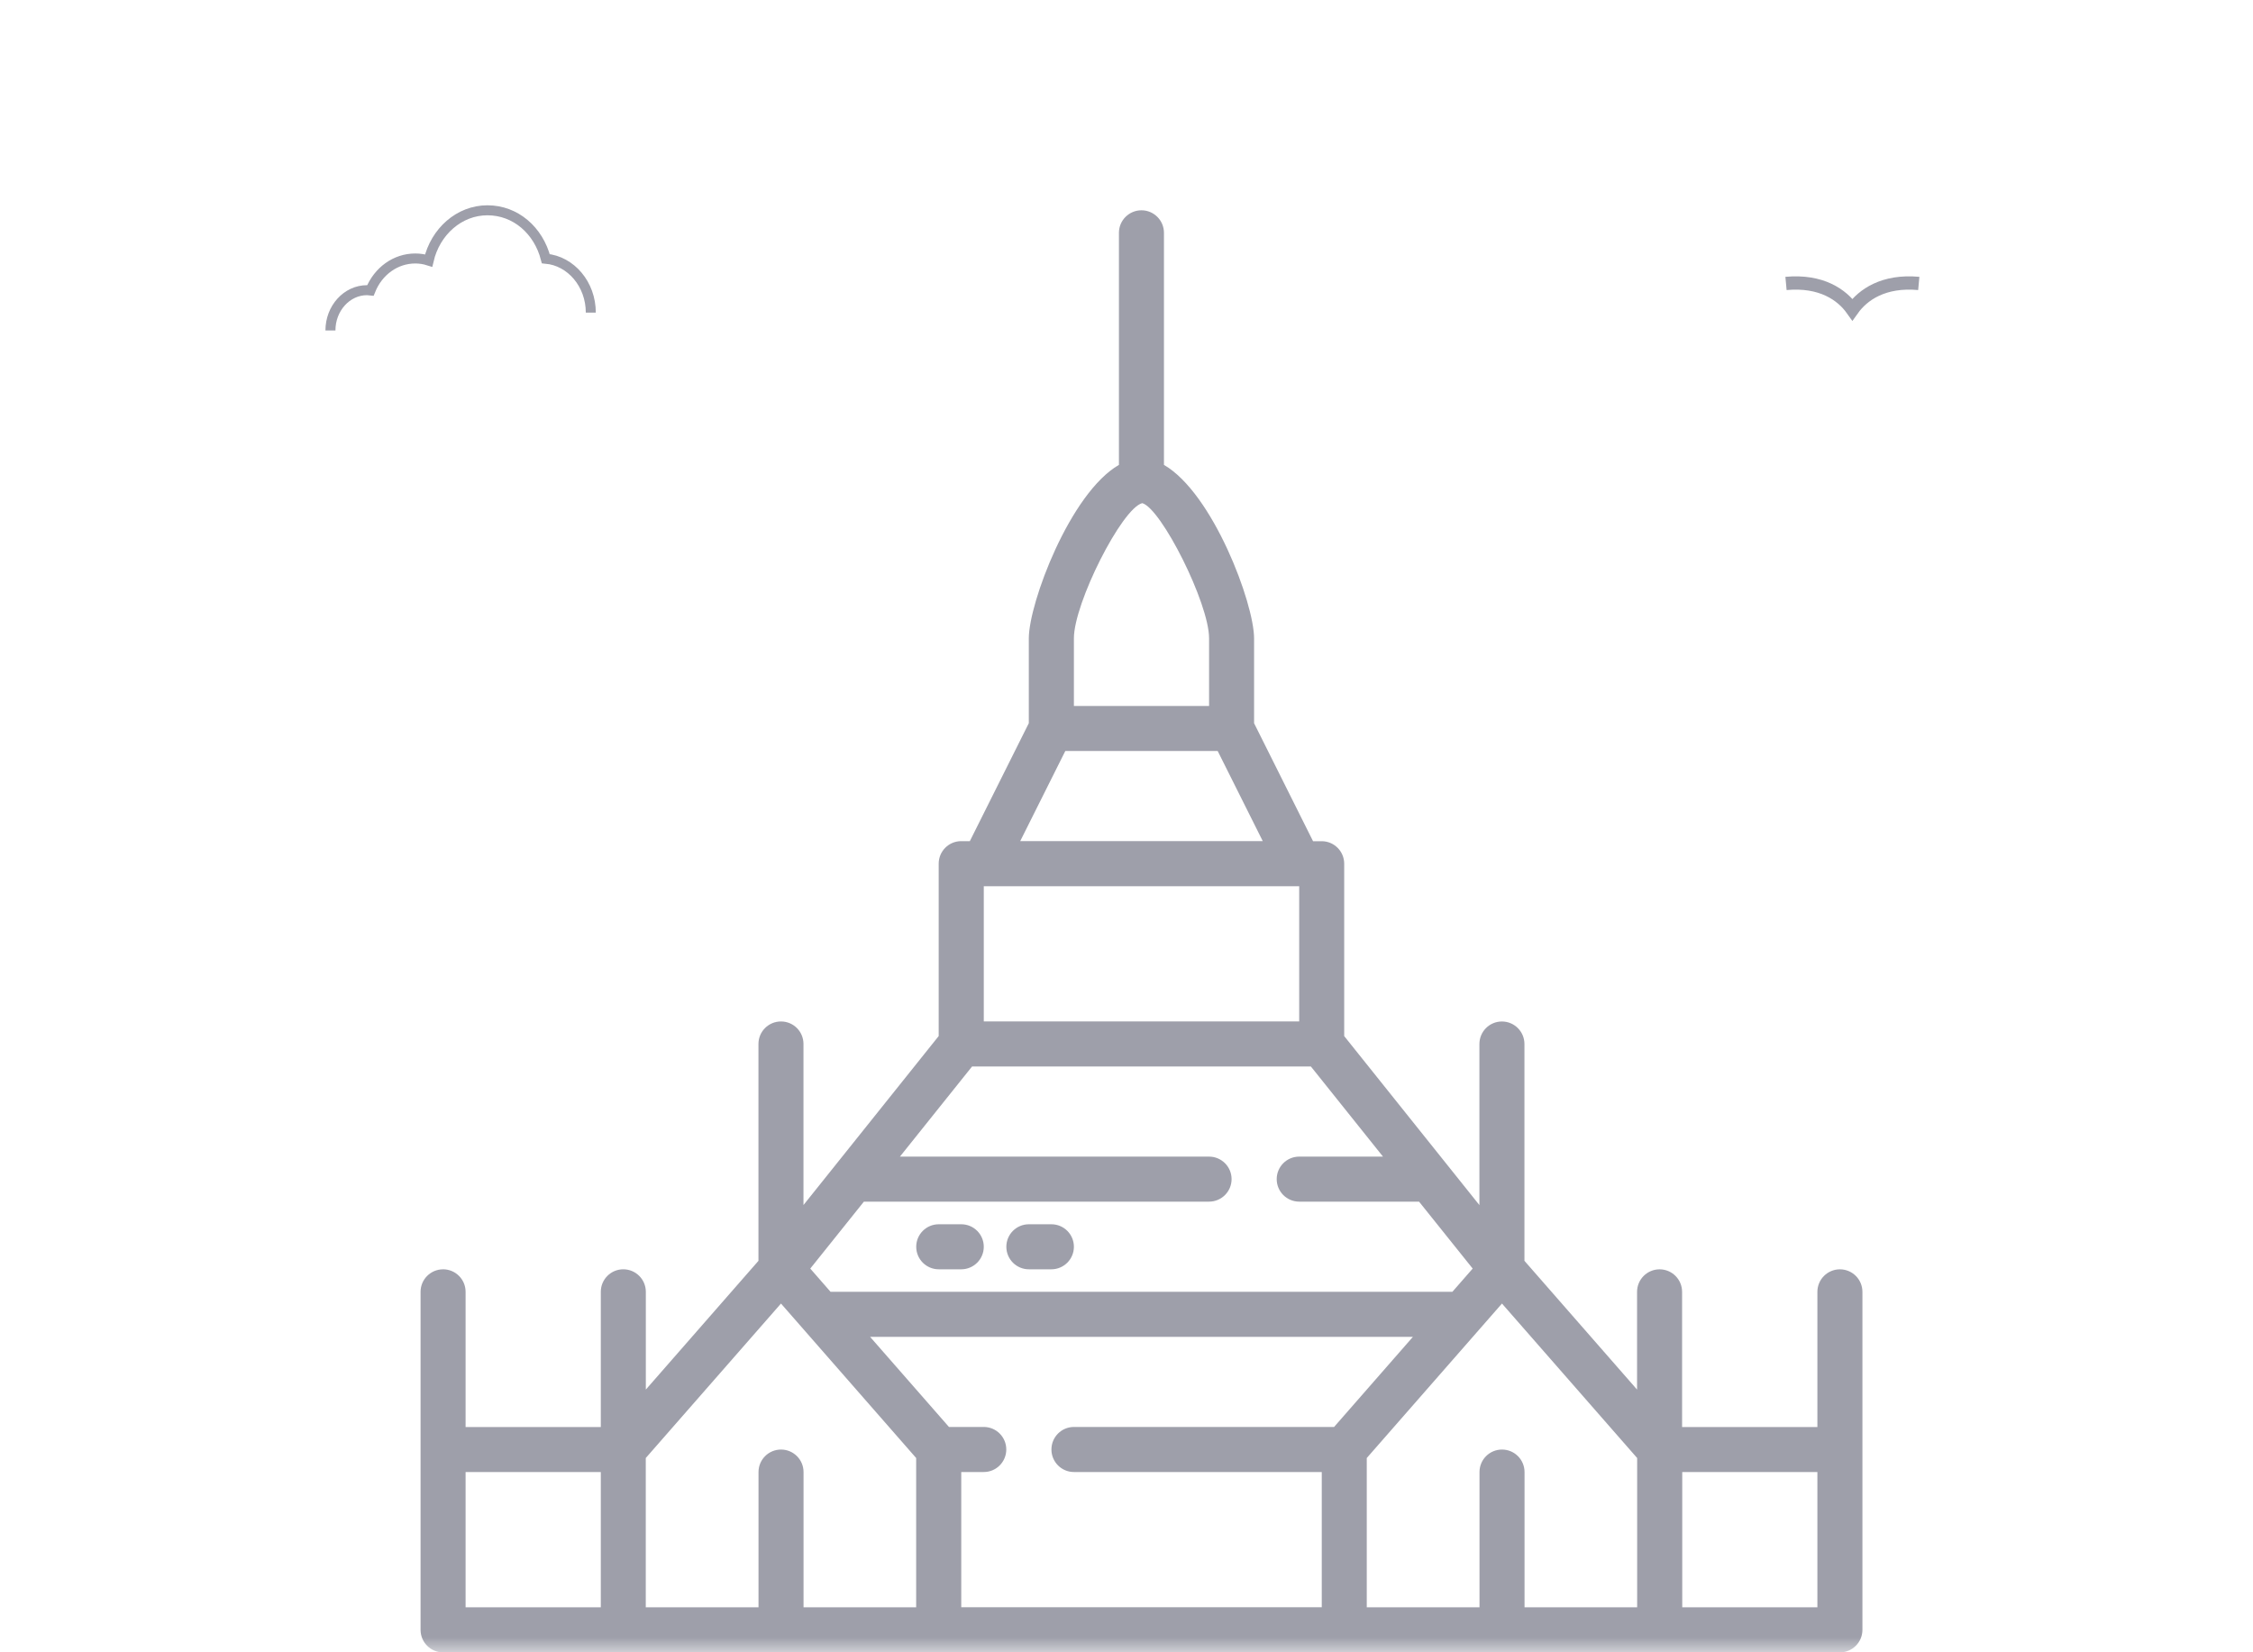 <svg width="75" height="55" viewBox="0 0 75 55" fill="none" xmlns="http://www.w3.org/2000/svg">
<mask id="mask0_1_1068" style="mask-type:alpha" maskUnits="userSpaceOnUse" x="0" y="0" width="75" height="55">
<rect width="75" height="55" fill="#D9D9D9"/>
</mask>
<g mask="url(#mask0_1_1068)">
<path d="M11 11C11 10.26 11.546 9.659 12.218 9.659C12.255 9.659 12.292 9.661 12.331 9.666C12.591 9.021 13.17 8.604 13.825 8.604C13.976 8.604 14.124 8.627 14.269 8.673C14.494 7.702 15.292 7 16.226 7C17.161 7 17.924 7.666 18.169 8.611C19.008 8.687 19.667 9.463 19.667 10.406" stroke="#9E9FAA" stroke-width="0.333" stroke-miterlimit="10"/>
<path d="M59.454 9.435C60.63 9.327 61.315 9.811 61.664 10.303C62.016 9.809 62.704 9.327 63.874 9.435" stroke="#9E9FAA" stroke-width="0.442" stroke-miterlimit="10"/>
<path d="M14.749 42.251C15.163 42.251 15.499 42.587 15.499 43V47.501H20V43C20 42.587 20.335 42.251 20.749 42.251C21.163 42.251 21.499 42.587 21.499 43V46.255L25.248 41.969V34.75C25.248 34.336 25.584 34.001 25.998 34.001C26.412 34.001 26.747 34.336 26.747 34.75V40.112L31.248 34.487V28.749C31.248 28.335 31.584 27.999 31.998 27.999H32.285L34.248 24.072V21.248C34.248 20.081 35.619 16.415 37.248 15.474V7.75C37.248 7.336 37.584 7 37.998 7C38.411 7 38.747 7.336 38.747 7.75V15.475C40.376 16.418 41.747 20.082 41.747 21.25V24.073L43.71 28.001H43.997C44.411 28.001 44.747 28.337 44.747 28.75V34.488L49.248 40.114V34.752C49.248 34.338 49.583 34.002 49.997 34.002C50.411 34.002 50.747 34.338 50.747 34.752V41.969L54.496 46.255V43.002C54.496 42.588 54.832 42.252 55.246 42.252C55.66 42.252 55.995 42.588 55.995 43.002V47.502H60.499V43.002C60.499 42.588 60.835 42.252 61.249 42.252C61.663 42.252 61.998 42.588 61.998 43.002V54.252C61.998 54.666 61.663 55.002 61.249 55.002H14.749C14.335 55.002 14 54.666 14 54.252V43.002C14 42.588 14.335 42.252 14.749 42.252V42.251ZM20 49H15.499V53.501H20V49ZM31.59 47.499H32.749C33.163 47.499 33.498 47.835 33.498 48.249C33.498 48.663 33.163 48.999 32.749 48.999H31.999V53.499H44V48.999H35.75C35.336 48.999 35.001 48.663 35.001 48.249C35.001 47.835 35.336 47.499 35.75 47.499H44.41L47.034 44.5H28.965L31.59 47.499ZM47.239 39.999H43.249C42.835 39.999 42.5 39.663 42.5 39.249C42.5 38.836 42.835 38.5 43.249 38.5H46.038L43.638 35.5H32.359L29.958 38.5H40.248C40.662 38.5 40.998 38.836 40.998 39.249C40.998 39.663 40.662 39.999 40.248 39.999H28.758L26.973 42.227L27.647 42.999H48.349L49.024 42.227L47.239 39.999ZM43.249 29.499H32.749V33.999H43.249V29.499ZM40.249 21.248C40.249 20.076 38.654 16.92 38.024 16.748C37.344 16.922 35.749 20.078 35.749 21.248V23.499H40.249V21.248ZM40.536 24.998H35.463L33.962 27.998H42.036L40.535 24.998H40.536ZM56 49V53.501H60.499V49H55.998H56ZM49.251 53.501V49C49.251 48.586 49.586 48.251 50 48.251C50.414 48.251 50.75 48.586 50.75 49V53.501H54.499V48.533L49.999 43.391L45.498 48.533V53.501H49.248H49.251ZM25.25 53.501V49C25.25 48.586 25.586 48.251 25.999 48.251C26.413 48.251 26.749 48.586 26.749 49V53.501H30.498V48.533L25.998 43.391L21.497 48.533V53.501H25.247H25.25Z" fill="#9E9FAA"/>
<path d="M34.999 42.251H34.25C33.836 42.251 33.5 41.915 33.5 41.501C33.5 41.087 33.836 40.752 34.25 40.752H34.999C35.413 40.752 35.749 41.087 35.749 41.501C35.749 41.915 35.413 42.251 34.999 42.251Z" fill="#9E9FAA"/>
<path d="M31.999 42.251H31.25C30.836 42.251 30.5 41.915 30.5 41.501C30.5 41.087 30.836 40.752 31.25 40.752H31.999C32.413 40.752 32.749 41.087 32.749 41.501C32.749 41.915 32.413 42.251 31.999 42.251Z" fill="#9E9FAA"/>
</g>
</svg>
